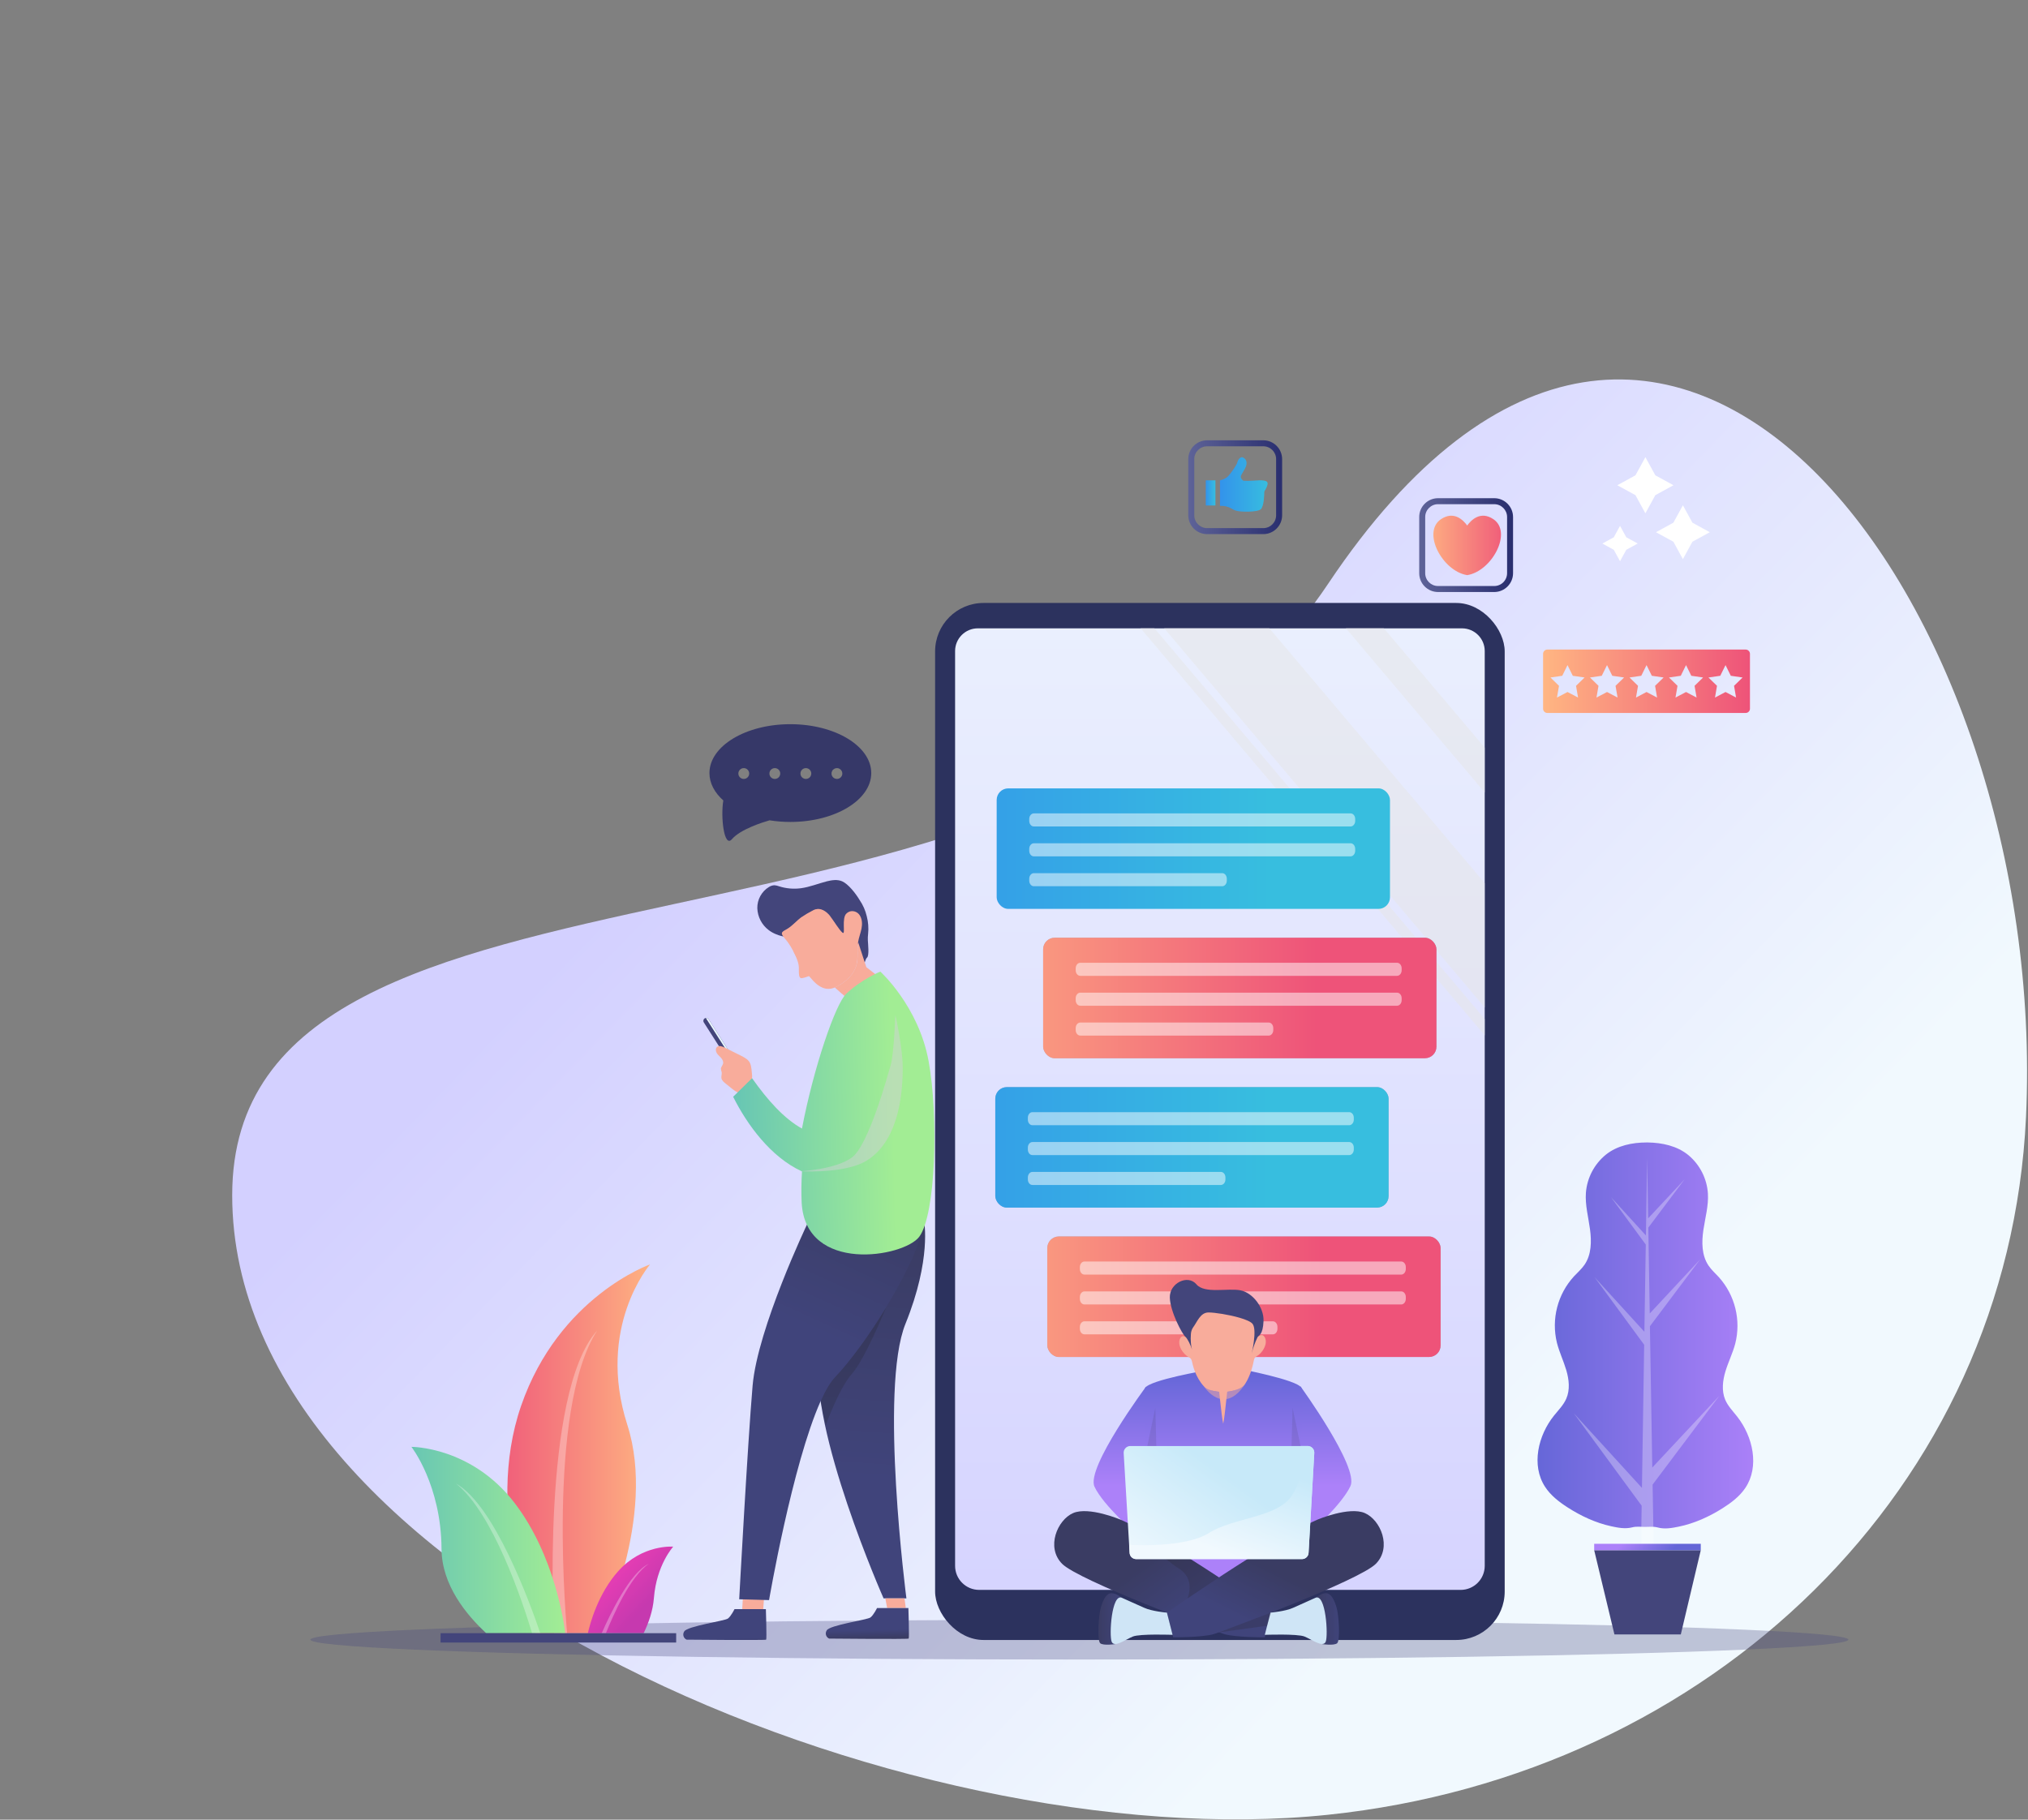 <?xml version="1.0" encoding="UTF-8"?>
<svg width="1648px" height="1479px" viewBox="0 0 1648 1479" version="1.1" xmlns="http://www.w3.org/2000/svg" xmlns:xlink="http://www.w3.org/1999/xlink">
    <rect x="0" y="0" width="1648" height="1479" fill="#808080" stroke="none"/>
    <title>Group 2@2x</title>
    <defs>
        <linearGradient x1="34.349%" y1="31.928%" x2="76.752%" y2="71.739%" id="linearGradient-1">
            <stop stop-color="#D3D0FF" offset="0%"></stop>
            <stop stop-color="#F1F9FE" offset="100%"></stop>
        </linearGradient>
        <linearGradient x1="0.016%" y1="50.01%" x2="100.003%" y2="50.01%" id="linearGradient-2">
            <stop stop-color="#6466D7" offset="0%"></stop>
            <stop stop-color="#AC81F9" offset="100%"></stop>
        </linearGradient>
        <linearGradient x1="76.504%" y1="51.588%" x2="23.508%" y2="48.412%" id="linearGradient-3">
            <stop stop-color="#6466D7" offset="0%"></stop>
            <stop stop-color="#AC81F9" offset="100%"></stop>
        </linearGradient>
        <linearGradient x1="100%" y1="50%" x2="0.002%" y2="50%" id="linearGradient-4">
            <stop stop-color="#FFB682" offset="0%"></stop>
            <stop stop-color="#EE5379" offset="100%"></stop>
        </linearGradient>
        <linearGradient x1="6.287%" y1="7.692%" x2="68.292%" y2="67.806%" id="linearGradient-5">
            <stop stop-color="#FB40B7" offset="0%"></stop>
            <stop stop-color="#C639AF" offset="100%"></stop>
        </linearGradient>
        <linearGradient x1="100.008%" y1="49.997%" x2="0.008%" y2="49.997%" id="linearGradient-6">
            <stop stop-color="#A2ED94" offset="0%"></stop>
            <stop stop-color="#69C7B3" offset="100%"></stop>
        </linearGradient>
        <path d="M0,663.031 C0,976.221 548.16,1202.581 890.61,1166.581 C1202.08,1133.841 1443.61,901.231 1457.69,599.501 C1477.08,184.341 1164.69,-244.069 890.61,166.031 C660.09,510.951 0,349.871 0,663.031 Z" id="path-7"></path>
        <linearGradient x1="-2.98155882e-13%" y1="50%" x2="100%" y2="50%" id="linearGradient-9">
            <stop stop-color="#5E6398" offset="0%"></stop>
            <stop stop-color="#292E6F" offset="100%"></stop>
        </linearGradient>
        <linearGradient x1="0.129%" y1="49.93%" x2="100.141%" y2="49.93%" id="linearGradient-10">
            <stop stop-color="#3393EB" offset="0%"></stop>
            <stop stop-color="#37BEDF" offset="100%"></stop>
        </linearGradient>
        <linearGradient x1="0%" y1="50.024%" x2="100%" y2="50.024%" id="linearGradient-11">
            <stop stop-color="#3393EB" offset="0%"></stop>
            <stop stop-color="#37BEDF" offset="100%"></stop>
        </linearGradient>
        <linearGradient x1="49.998%" y1="114.097%" x2="49.998%" y2="-36.103%" id="linearGradient-12">
            <stop stop-color="#D3D0FF" offset="0%"></stop>
            <stop stop-color="#F1F9FE" offset="100%"></stop>
        </linearGradient>
        <linearGradient x1="-31.41%" y1="50%" x2="69.647%" y2="50%" id="linearGradient-13">
            <stop stop-color="#3393EB" offset="0%"></stop>
            <stop stop-color="#37BEDF" offset="100%"></stop>
        </linearGradient>
        <linearGradient x1="-31.413%" y1="50.01%" x2="69.644%" y2="50.01%" id="linearGradient-14">
            <stop stop-color="#FFB682" offset="0%"></stop>
            <stop stop-color="#EE5379" offset="100%"></stop>
        </linearGradient>
        <linearGradient x1="-31.41%" y1="50%" x2="69.644%" y2="50%" id="linearGradient-15">
            <stop stop-color="#FFB682" offset="0%"></stop>
            <stop stop-color="#EE5379" offset="100%"></stop>
        </linearGradient>
        <linearGradient x1="60.677%" y1="39.442%" x2="46.171%" y2="52.419%" id="linearGradient-16">
            <stop stop-color="#C7E9F9" offset="0%"></stop>
            <stop stop-color="#F1F9FE" offset="100%"></stop>
        </linearGradient>
        <linearGradient x1="50.712%" y1="6.346%" x2="49.297%" y2="69.747%" id="linearGradient-17">
            <stop stop-color="#3A3C63" offset="0%"></stop>
            <stop stop-color="#40447B" offset="100%"></stop>
        </linearGradient>
        <linearGradient x1="834.791%" y1="67.894%" x2="833.015%" y2="41.22%" id="linearGradient-18">
            <stop stop-color="#3A3C63" offset="0%"></stop>
            <stop stop-color="#40447B" offset="100%"></stop>
        </linearGradient>
        <linearGradient x1="491.881%" y1="67.894%" x2="490.12%" y2="41.215%" id="linearGradient-19">
            <stop stop-color="#3A3C63" offset="0%"></stop>
            <stop stop-color="#40447B" offset="100%"></stop>
        </linearGradient>
        <linearGradient x1="114.15%" y1="2.758%" x2="105.105%" y2="45.886%" id="linearGradient-20">
            <stop stop-color="#3A3C63" offset="0%"></stop>
            <stop stop-color="#40447B" offset="100%"></stop>
        </linearGradient>
        <linearGradient x1="78.178%" y1="49.311%" x2="3.302%" y2="52.169%" id="linearGradient-21">
            <stop stop-color="#A2ED94" offset="0%"></stop>
            <stop stop-color="#69C7B3" offset="100%"></stop>
        </linearGradient>
        <linearGradient x1="50.006%" y1="-10.517%" x2="50.006%" y2="67.317%" id="linearGradient-22">
            <stop stop-color="#6466D7" offset="0%"></stop>
            <stop stop-color="#AC81F9" offset="100%"></stop>
        </linearGradient>
        <linearGradient x1="50.036%" y1="-10.327%" x2="50.036%" y2="67.963%" id="linearGradient-23">
            <stop stop-color="#6466D7" offset="0%"></stop>
            <stop stop-color="#AC81F9" offset="100%"></stop>
        </linearGradient>
        <linearGradient x1="50.001%" y1="1.044%" x2="50.001%" y2="54.613%" id="linearGradient-24">
            <stop stop-color="#6466D7" offset="0%"></stop>
            <stop stop-color="#AC81F9" offset="100%"></stop>
        </linearGradient>
        <linearGradient x1="42.278%" y1="46.265%" x2="73.75%" y2="71.248%" id="linearGradient-25">
            <stop stop-color="#3A3C63" offset="0%"></stop>
            <stop stop-color="#40447B" offset="100%"></stop>
        </linearGradient>
        <linearGradient x1="50.4%" y1="51.601%" x2="26.171%" y2="79.914%" id="linearGradient-26">
            <stop stop-color="#3A3C63" offset="0%"></stop>
            <stop stop-color="#40447B" offset="100%"></stop>
        </linearGradient>
        <linearGradient x1="-0.012%" y1="49.992%" x2="100%" y2="49.992%" id="linearGradient-27">
            <stop stop-color="#3A3C63" offset="0%"></stop>
            <stop stop-color="#40447B" offset="100%"></stop>
        </linearGradient>
        <linearGradient x1="0%" y1="49.992%" x2="99.976%" y2="49.992%" id="linearGradient-28">
            <stop stop-color="#3A3C63" offset="0%"></stop>
            <stop stop-color="#40447B" offset="100%"></stop>
        </linearGradient>
        <linearGradient x1="63.581%" y1="37.635%" x2="-7.294%" y2="95.774%" id="linearGradient-29">
            <stop stop-color="#C7E9F9" offset="0%"></stop>
            <stop stop-color="#F1F9FE" offset="100%"></stop>
        </linearGradient>
        <linearGradient x1="77.987%" y1="18.969%" x2="35.683%" y2="85.501%" id="linearGradient-30">
            <stop stop-color="#C7E9F9" offset="0%"></stop>
            <stop stop-color="#F1F9FE" offset="100%"></stop>
        </linearGradient>
        <linearGradient x1="0%" y1="50%" x2="100%" y2="50%" id="linearGradient-31">
            <stop stop-color="#FFB682" offset="0%"></stop>
            <stop stop-color="#EE5379" offset="100%"></stop>
        </linearGradient>
        <linearGradient x1="1.49077941e-13%" y1="50%" x2="100%" y2="50%" id="linearGradient-32">
            <stop stop-color="#5E6398" offset="0%"></stop>
            <stop stop-color="#292E6F" offset="100%"></stop>
        </linearGradient>
        <linearGradient x1="0.002%" y1="50.037%" x2="100.016%" y2="50.037%" id="linearGradient-33">
            <stop stop-color="#FFB682" offset="0%"></stop>
            <stop stop-color="#EE5379" offset="100%"></stop>
        </linearGradient>
    </defs>
    <g id="Page-1" stroke="none" stroke-width="1" fill="none" fill-rule="evenodd">
        <g id="Group-2" transform="translate(0, 0.969)">
            <path d="M188.69,970.461 C188.69,1283.651 736.85,1510.011 1079.3,1474.011 C1390.77,1441.271 1632.3,1208.661 1646.38,906.931 C1665.77,491.771 1353.38,63.361 1079.3,473.461 C848.78,818.381 188.69,657.301 188.69,970.461 Z" id="Path" fill="url(#linearGradient-1)" fill-rule="nonzero"></path>
            <g id="Clipped">
                <g id="Group-3" transform="translate(252.26, 927.591)" fill-rule="nonzero">
                    <ellipse id="Oval" fill="#43457B" opacity="0.3" cx="624.89" cy="404.11" rx="624.89" ry="16.14"></ellipse>
                    <path d="M1159.36,222.73 C1155.87,218.31 1151.82,214.17 1149.64,208.98 C1146.64,201.73 1147.64,193.38 1149.93,185.87 C1152.22,178.36 1155.78,171.23 1157.81,163.63 C1162.683,144.53 1157.727,124.257 1144.59,109.56 C1141.7,106.4 1138.44,103.56 1136.06,99.96 C1130.52,91.68 1130.49,80.96 1131.96,71.07 C1133.43,61.18 1136.22,51.44 1135.63,41.5 C1134.836,29.355 1129.092,18.069 1119.74,10.28 C1110.65,2.8 1098.44,0.17 1086.66,0 L1085.92,0 C1074.13,0 1061.92,2.52 1052.73,9.9 C1043.296,17.572 1037.422,28.777 1036.48,40.9 C1035.77,50.83 1038.48,60.64 1039.81,70.51 C1041.14,80.38 1041.02,91.14 1035.39,99.35 C1032.97,102.89 1029.68,105.72 1026.75,108.86 C1013.449,123.405 1008.263,143.618 1012.92,162.77 C1014.86,170.4 1018.32,177.55 1020.55,185.1 C1022.78,192.65 1023.7,200.99 1020.55,208.21 C1018.31,213.38 1014.22,217.47 1010.68,221.85 C997.57,238.07 991.92,262.39 1003.28,279.85 C1007.81,286.85 1014.56,292.08 1021.56,296.59 C1032.43,303.59 1044.4,309.19 1057.08,311.95 C1062.64,313.16 1068.39,314.26 1073.98,312.85 C1077.7,311.91 1080.54,312.46 1084.49,312.46 C1088.44,312.46 1091.29,311.98 1095,312.97 C1100.57,314.44 1106.33,313.41 1111.9,312.26 C1124.61,309.64 1136.65,304.19 1147.6,297.26 C1154.6,292.83 1161.46,287.66 1166.07,280.73 C1177.65,263.48 1172.28,239.1 1159.36,222.73 Z" id="Path" fill="url(#linearGradient-2)"></path>
                    <path d="M1090.69,278.06 L1144.96,205.87 L1090.43,264.21 L1088.5,149.38 C1096.72,138.45 1129.37,94.98 1129.37,94.98 L1088.37,138.98 L1087.2,69.21 L1116.73,29.91 L1087.07,61.67 L1086.25,12.67 L1085.25,75.58 L1056.88,44.48 C1056.88,44.48 1079.56,75.4 1085.14,82.99 L1084.01,153.87 L1043.43,109.37 L1083.84,164.45 L1082.02,280.76 L1026.6,220.03 C1026.6,220.03 1076.11,287.51 1081.79,295.24 L1081.52,312.41 L1081.62,312.41 L1081.62,331.17 L1091.43,331.17 L1091.43,312.41 L1091.29,312.41 L1090.69,278.06 Z" id="Path" fill="#FFFFFF" opacity="0.3"></path>
                    <polygon id="Path" fill="#43457B" points="1043.21 331.4 1129.82 331.4 1113.6 399.87 1059.67 399.87"></polygon>
                    <rect id="Rectangle" fill="url(#linearGradient-3)" x="1043.21" y="326.2" width="86.61" height="5.19"></rect>
                    <path d="M182.9,398.87 C182.9,398.87 140.48,303.11 171.18,214.13 C201.88,125.15 275.99,99.13 275.99,99.13 C275.99,99.13 231.99,150.07 257.53,229.53 C281.68,304.69 235.63,398.87 235.63,398.87 L182.9,398.87 Z" id="Path" fill="url(#linearGradient-4)"></path>
                    <path d="M197.91,398.87 C197.91,398.87 187.04,204.06 233.01,152.87 C191.2,217.46 208.61,398.87 208.61,398.87 L197.91,398.87 Z" id="Path" fill="#FFFFFF" opacity="0.3"></path>
                    <path d="M270.77,398.87 L225.43,398.87 C227.24,390.87 233.77,366.72 250.05,348.51 C269.84,326.37 294.8,328.51 294.8,328.51 C294.8,328.51 281.22,343.4 279.14,370.17 C278.28,380.87 274.67,390.87 270.77,398.87 Z" id="Path" fill="url(#linearGradient-5)"></path>
                    <path d="M240.11,398.87 L236.71,398.87 C243.17,384.08 259.65,349.41 275.08,342.37 C259.99,352.48 246.11,383.87 240.11,398.87 Z" id="Path" fill="#FFFFFF" opacity="0.3"></path>
                    <path d="M165.86,292.94 C198.86,336 206.3,392.16 207.08,398.86 L142.87,398.86 C126.62,383.86 106.7,359.6 106.54,330.41 C106.26,278.3 82.08,247.41 82.08,247.41 C82.08,247.41 130.68,247.08 165.86,292.94 Z" id="Path" fill="url(#linearGradient-6)"></path>
                    <path d="M186.79,398.87 L180.12,398.87 C172.3,373.01 148.4,301 118.24,277.23 C149.43,294.49 178.49,374.41 186.79,398.87 Z" id="Path" fill="#FFFFFF" opacity="0.3"></path>
                    <rect id="Rectangle" fill="#43457B" transform="translate(201.485, 402.65) rotate(180) translate(-201.485, -402.65) " x="105.76" y="398.85" width="191.45" height="7.6"></rect>
                </g>
                <mask id="mask-8" fill="white">
                    <use xlink:href="#path-7"></use>
                </mask>
                <g id="Path"></g>
            </g>
            <path d="M1026.58,433.151 L980.92,433.151 C972.475,433.14 965.631,426.297 965.62,417.851 L965.62,372.191 C965.626,363.744 972.472,356.897 980.92,356.891 L1026.58,356.891 C1035.025,356.902 1041.869,363.746 1041.88,372.191 L1041.88,417.851 C1041.863,426.294 1035.023,433.135 1026.58,433.151 Z M980.92,361.761 C975.162,361.767 970.496,366.433 970.49,372.191 L970.49,417.851 C970.496,423.608 975.164,428.271 980.92,428.271 L1026.58,428.271 C1032.333,428.266 1036.994,423.604 1037,417.851 L1037,372.191 C1037,366.435 1032.336,361.767 1026.58,361.761 L980.92,361.761 Z" id="Shape" fill="url(#linearGradient-9)" fill-rule="nonzero"></path>
            <path d="M1018.27,389.691 C1015.631,389.884 1012.982,389.904 1010.34,389.751 C1010.34,389.751 1007.74,387.951 1008.44,385.751 C1008.86,384.421 1011.54,380.651 1012.44,378.231 C1013.34,375.811 1013.37,372.721 1010.55,371.071 C1007.73,369.421 1005.81,373.211 1005.43,374.991 C1005.02,376.991 1000.1,383.801 998.18,385.901 C995.73,388.591 991.39,389.441 991.39,389.441 L991.39,410.171 L991.71,410.171 C995.029,410.037 998.314,410.879 1001.16,412.591 C1001.958,413.071 1002.791,413.492 1003.65,413.851 C1007.27,415.381 1022.12,415.451 1024.65,412.851 C1027.18,410.251 1027.38,401.001 1027.38,399.271 C1027.38,397.541 1028.82,397.191 1029.98,393.031 C1031.14,388.871 1025.18,389.201 1018.27,389.691 Z" id="Path" fill="url(#linearGradient-10)" fill-rule="nonzero"></path>
            <rect id="Rectangle" fill="url(#linearGradient-11)" fill-rule="nonzero" x="979.85" y="389.441" width="7.84" height="20.43"></rect>
            <rect id="Rectangle" fill="#2C325E" fill-rule="nonzero" x="759.89" y="489.101" width="462.86" height="842.86" rx="39.38"></rect>
            <path d="M1206.53,528.201 L1206.53,1271.691 C1206.53,1282.494 1197.773,1291.251 1186.97,1291.251 L795.69,1291.251 C784.887,1291.251 776.13,1282.494 776.13,1271.691 L776.13,528.201 C776.13,518.001 784.399,509.731 794.6,509.731 L1188.1,509.731 C1198.285,509.753 1206.53,518.016 1206.53,528.201 L1206.53,528.201 Z" id="Path" fill="url(#linearGradient-12)" fill-rule="nonzero"></path>
            <g id="Group" opacity="0.5" style="mix-blend-mode: multiply;" transform="translate(926.82, 509.591)" fill="#E6E6E6" fill-rule="nonzero">
                <polygon id="Path" points="104.59 5.68434189e-14 279.72 207.23 279.72 308.29 19.18 5.68434189e-14"></polygon>
                <polygon id="Path" points="197.63 5.68434189e-14 279.72 97.14 279.72 133.58 166.83 5.68434189e-14"></polygon>
                <polygon id="Path" points="11.23 5.68434189e-14 279.72 317.69 279.72 330.98 -1.13686838e-13 5.68434189e-14"></polygon>
            </g>
            <rect id="Rectangle" fill="url(#linearGradient-13)" fill-rule="nonzero" x="809.92" y="639.801" width="319.61" height="97.94" rx="9.39"></rect>
            <g id="Group" opacity="0.5" transform="translate(836.38, 660.141)" fill="#FFFFFF" fill-rule="nonzero">
                <path d="M2.27373675e-13,4.51 L2.27373675e-13,6.1 C2.27373675e-13,8.6 1.66,10.62 3.7,10.62 L261.18,10.62 C263.18,10.62 264.88,8.62 264.88,6.1 L264.88,4.51 C264.88,2.02 263.22,-1.13686838e-13 261.18,-1.13686838e-13 L3.7,-1.13686838e-13 C1.66,-1.13686838e-13 2.27373675e-13,2.02 2.27373675e-13,4.51 Z" id="Path"></path>
                <path d="M3.7,34.91 L261.18,34.91 C263.18,34.91 264.88,32.91 264.88,30.39 L264.88,28.8 C264.88,26.31 263.22,24.28 261.18,24.28 L3.7,24.28 C1.7,24.28 0,26.28 0,28.8 L0,30.39 C0,32.89 1.66,34.91 3.7,34.91 Z" id="Path"></path>
                <path d="M3.7,59.19 L156.86,59.19 C158.86,59.19 160.56,57.19 160.56,54.68 L160.56,53.09 C160.56,50.59 158.9,48.57 156.86,48.57 L3.7,48.57 C1.7,48.57 0,50.57 0,53.09 L0,54.68 C0,57.17 1.66,59.19 3.7,59.19 Z" id="Path"></path>
            </g>
            <g id="Group" opacity="0.3" style="mix-blend-mode: multiply;" transform="translate(847.69, 761.171)" fill="#2C325E" fill-rule="nonzero">
                <rect id="Rectangle" x="0" y="1.13686838e-13" width="319.61" height="97.94" rx="9.39"></rect>
            </g>
            <rect id="Rectangle" fill="url(#linearGradient-14)" fill-rule="nonzero" x="847.68" y="761.201" width="319.61" height="97.94" rx="9.39"></rect>
            <g id="Group" opacity="0.5" transform="translate(874.13, 781.541)" fill="#FFFFFF" fill-rule="nonzero">
                <path d="M2.27373675e-13,4.52 L2.27373675e-13,6.11 C2.27373675e-13,8.6 1.66,10.62 3.71,10.62 L261.18,10.62 C263.18,10.62 264.89,8.62 264.89,6.11 L264.89,4.52 C264.89,2.02 263.23,0 261.18,0 L3.71,0 C1.66,0 2.27373675e-13,2.02 2.27373675e-13,4.52 Z" id="Path"></path>
                <path d="M3.71,34.92 L261.18,34.92 C263.18,34.92 264.89,32.92 264.89,30.41 L264.89,28.81 C264.89,26.32 263.23,24.3 261.18,24.3 L3.71,24.3 C1.71,24.3 0,26.3 0,28.81 L0,30.41 C0,32.92 1.66,34.92 3.71,34.92 Z" id="Path"></path>
                <path d="M3.71,59.2 L156.86,59.2 C158.91,59.2 160.57,57.2 160.57,54.68 L160.57,53.09 C160.57,50.6 158.91,48.58 156.86,48.58 L3.71,48.58 C1.71,48.58 0,50.58 0,53.09 L0,54.68 C0,57.18 1.66,59.2 3.71,59.2 Z" id="Path"></path>
            </g>
            <g id="Group" opacity="0.3" style="mix-blend-mode: multiply;" transform="translate(808.81, 882.581)" fill="#2C325E" fill-rule="nonzero">
                <rect id="Rectangle" x="0" y="0" width="319.61" height="97.94" rx="9.39"></rect>
            </g>
            <rect id="Rectangle" fill="url(#linearGradient-13)" fill-rule="nonzero" x="808.79" y="882.611" width="319.61" height="97.94" rx="9.39"></rect>
            <g id="Group" opacity="0.5" transform="translate(835.25, 902.951)" fill="#FFFFFF" fill-rule="nonzero">
                <path d="M0,4.51 L0,6.11 C0,8.6 1.66,10.62 3.7,10.62 L261.18,10.62 C263.18,10.62 264.88,8.62 264.88,6.11 L264.88,4.51 C264.88,2.02 263.22,0 261.18,0 L3.7,0 C1.66,0 0,2.02 0,4.51 Z" id="Path"></path>
                <path d="M3.7,34.91 L261.18,34.91 C263.18,34.91 264.88,32.91 264.88,30.39 L264.88,28.8 C264.88,26.31 263.22,24.29 261.18,24.29 L3.7,24.29 C1.7,24.29 0,26.29 0,28.8 L0,30.39 C0,32.89 1.66,34.91 3.7,34.91 Z" id="Path"></path>
                <path d="M3.7,59.2 L156.86,59.2 C158.86,59.2 160.56,57.2 160.56,54.68 L160.56,53.09 C160.56,50.59 158.9,48.57 156.86,48.57 L3.7,48.57 C1.7,48.57 0,50.57 0,53.09 L0,54.68 C0,57.17 1.66,59.2 3.7,59.2 Z" id="Path"></path>
            </g>
            <g id="Group" opacity="0.3" style="mix-blend-mode: multiply;" transform="translate(851.08, 1003.981)" fill="#2C325E" fill-rule="nonzero">
                <rect id="Rectangle" x="1.13686838e-13" y="0" width="319.61" height="97.94" rx="9.39"></rect>
            </g>
            <rect id="Rectangle" fill="url(#linearGradient-15)" fill-rule="nonzero" x="851.06" y="1004.021" width="319.61" height="97.94" rx="9.39"></rect>
            <g id="Group" opacity="0.5" transform="translate(877.52, 1024.351)" fill="#FFFFFF" fill-rule="nonzero">
                <path d="M0,4.52 L0,6.11 C0,8.6 1.66,10.63 3.7,10.63 L261.17,10.63 C263.17,10.63 264.87,8.63 264.87,6.11 L264.87,4.52 C264.87,2.02 263.21,-2.27373675e-13 261.17,-2.27373675e-13 L3.7,-2.27373675e-13 C1.66,-2.27373675e-13 0,2.02 0,4.52 Z" id="Path"></path>
                <path d="M3.7,34.91 L261.17,34.91 C263.17,34.91 264.87,32.91 264.87,30.4 L264.87,28.81 C264.87,26.31 263.21,24.29 261.17,24.29 L3.7,24.29 C1.7,24.29 0,26.29 0,28.81 L0,30.4 C0,32.89 1.66,34.91 3.7,34.91 Z" id="Path"></path>
                <path d="M3.7,59.2 L156.85,59.2 C158.9,59.2 160.56,57.2 160.56,54.69 L160.56,53.11 C160.56,50.62 158.9,48.6 156.85,48.6 L3.7,48.6 C1.7,48.6 0,50.6 0,53.11 L0,54.71 C0,57.18 1.66,59.2 3.7,59.2 Z" id="Path"></path>
            </g>
            <path d="M597.31,861.001 L575.91,827.461 C575.432,826.725 574.584,826.316 573.71,826.401 C573.33,826.421 572.961,826.538 572.64,826.741 C572.112,827.078 571.74,827.611 571.605,828.222 C571.47,828.834 571.583,829.474 571.92,830.001 L594.1,864.791 L598.1,862.251 L597.31,861.001 Z" id="Path" fill="#43457B" fill-rule="nonzero"></path>
            <path d="M596.12,861.761 L597.31,861.001 L575.91,827.461 C575.432,826.725 574.584,826.316 573.71,826.401 C573.759,826.608 573.836,826.806 573.94,826.991 L596.12,861.761 Z" id="Path" fill="url(#linearGradient-16)" fill-rule="nonzero"></path>
            <path d="M609.55,863.221 C608.31,860.311 605.27,858.681 602.44,857.221 L588.69,850.391 C586.79,849.441 584.32,848.551 582.69,849.971 C581.38,851.141 581.52,853.321 582.4,854.841 C583.28,856.361 584.72,857.451 585.88,858.751 C587.04,860.051 588.01,861.811 587.59,863.521 C587.23,865.021 585.86,866.231 585.83,867.771 C585.961,868.712 586.175,869.639 586.47,870.541 C586.73,872.171 585.95,873.841 586.26,875.451 C586.57,877.061 588,878.361 589.34,879.451 L594.95,883.981 C597.76,886.261 601.5,888.651 604.73,886.981 C606.193,886.058 607.346,884.717 608.04,883.131 C609.67,880.051 611.57,876.281 611.16,872.851 C610.86,870.021 610.69,865.861 609.55,863.221 Z" id="Path" fill="#F8AC9B" fill-rule="nonzero"></path>
            <path d="M750.91,991.401 C750.91,991.401 757.21,1022.131 735.8,1074.981 C714.39,1127.831 736.57,1298.141 736.57,1298.141 L718.02,1298.141 C718.02,1298.141 656.96,1160.091 665.69,1099.861 C674.42,1039.631 732.45,976.601 750.91,991.401 Z" id="Path" fill="url(#linearGradient-17)" fill-rule="nonzero"></path>
            <polygon id="Path" fill="#F8AC9B" fill-rule="nonzero" points="620.22 1306.871 620.78 1299.011 603.6 1299.011 603.15 1306.871"></polygon>
            <path d="M596.88,1306.871 C596.88,1306.871 594.14,1312.561 591.53,1314.531 C588.92,1316.501 558.4,1320.701 556.01,1325.031 C555.267,1326.144 555.054,1327.529 555.428,1328.813 C555.803,1330.098 556.726,1331.151 557.95,1331.691 C558.29,1331.691 622.03,1332.311 622.6,1331.691 C623.17,1331.071 622.37,1306.871 622.37,1306.871 L596.88,1306.871 Z" id="Path" fill="url(#linearGradient-18)" fill-rule="nonzero"></path>
            <polygon id="Path" fill="#F8AC9B" fill-rule="nonzero" points="736.06 1306.001 735.02 1298.141 719.44 1298.141 720.91 1306.001"></polygon>
            <path d="M712.69,1306.001 C712.69,1306.001 709.95,1311.681 707.34,1313.661 C704.73,1315.641 674.21,1319.831 671.82,1324.151 C671.077,1325.266 670.864,1326.652 671.238,1327.938 C671.612,1329.224 672.535,1330.279 673.76,1330.821 C674.1,1330.821 737.84,1331.441 738.41,1330.821 C738.98,1330.201 738.18,1306.001 738.18,1306.001 L712.69,1306.001 Z" id="Path" fill="url(#linearGradient-19)" fill-rule="nonzero"></path>
            <path d="M720.17,1061.461 L720.17,1061.461 C720.17,1061.461 703.08,1103.461 692.34,1115.591 C681.6,1127.721 671.1,1157.251 671.1,1157.251 C671.1,1157.251 669.01,1148.571 666.82,1137.931 C670.69,1129.201 674.69,1122.331 678.69,1118.171 C691.17,1105.061 706.69,1083.621 720.17,1061.461 Z" id="Path" fill="#221F1F" fill-rule="nonzero" opacity="0.2" style="mix-blend-mode: multiply;"></path>
            <path d="M611.58,1125.301 C615.58,1078.671 655.92,994.001 655.92,994.001 C655.92,994.001 705.8,975.511 750.92,991.401 C749.43,1007.251 736.28,1034.881 720.18,1061.401 C706.71,1083.611 691.18,1105.051 678.68,1118.161 C674.68,1122.321 670.68,1129.161 666.84,1137.881 C643.84,1189.271 624.96,1299.531 624.96,1299.531 L600.69,1298.871 C600.69,1298.871 607.57,1171.931 611.58,1125.301 Z" id="Path" fill="url(#linearGradient-20)" fill-rule="nonzero"></path>
            <path d="M704.38,743.851 C705.581,748.486 705.94,753.299 705.44,758.061 C705.24,759.777 705.17,761.505 705.23,763.231 C705.32,765.771 706.57,775.941 704.49,777.411 C703.09,778.411 702.12,785.171 700.49,784.491 C698.86,783.811 698.16,767.211 696.97,765.981 C691.05,759.831 688.21,769.521 678.04,749.191 C675.93,744.961 668.55,747.981 664.27,749.931 C659.64,752.041 657.39,757.261 652.9,759.151 C644.35,762.751 631.76,760.481 624.61,754.951 C619.035,750.715 615.658,744.199 615.41,737.201 C615.292,730.16 618.91,723.582 624.92,719.911 C626.26,719.055 627.81,718.581 629.4,718.541 C630.677,718.654 631.933,718.943 633.13,719.401 C638.796,721.212 644.792,721.751 650.69,720.981 C657.96,720.041 664.81,717.161 671.91,715.341 C676.01,714.341 680.48,713.641 684.35,715.341 C689.25,717.481 695.22,724.961 698.54,730.541 C701.308,734.57 703.289,739.086 704.38,743.851 L704.38,743.851 Z" id="Path" fill="#43457B" fill-rule="nonzero"></path>
            <path d="M678.46,801.621 C680.727,800.66 682.875,799.438 684.86,797.981 C686.915,796.511 688.833,794.858 690.59,793.041 C692.749,790.614 694.443,787.811 695.59,784.771 C695.915,783.732 696.172,782.674 696.36,781.601 C696.612,780.167 696.769,778.717 696.83,777.261 C696.99,773.261 696.6,769.341 697.34,764.721 L704,785.111 L720.13,797.711 L695.46,816.711 L689.21,811.161 L678.48,801.631 L678.46,801.621 Z" id="Path" fill="#F8AC9B" fill-rule="nonzero"></path>
            <path d="M644.69,772.201 C644.69,772.201 649.08,780.071 649.16,785.201 C649.24,790.331 648.78,794.521 651.84,794.041 C654.9,793.561 662.3,790.551 662.3,790.551 L655.25,774.191 L644.69,772.201 Z" id="Path" fill="#F8AC9B" fill-rule="nonzero"></path>
            <path d="M678.46,801.621 C680.727,800.66 682.875,799.438 684.86,797.981 C686.915,796.511 688.833,794.858 690.59,793.041 C692.749,790.614 694.443,787.811 695.59,784.771 C695.915,783.732 696.172,782.674 696.36,781.601 L696.36,781.601 C696.36,781.601 697.51,784.831 692.56,796.461 C691.29,799.461 684.62,806.201 684.19,806.731 L678.46,801.641 L678.46,801.621 Z" id="Path" fill="#F8AC9B" fill-rule="nonzero" opacity="0.5" style="mix-blend-mode: multiply;"></path>
            <path d="M637.87,761.961 C632.92,756.471 636.22,756.211 640.19,753.751 C643.88,751.471 647.98,746.881 650.97,744.751 C654.126,742.586 657.423,740.635 660.84,738.911 C666.7,735.801 671.84,740.221 674.5,743.531 C674.55,743.581 674.59,743.641 674.64,743.701 C677.17,746.901 682.03,755.021 684.71,757.151 C687.39,759.281 683.55,744.861 688.05,741.321 C689.006,740.469 690.173,739.889 691.43,739.641 C694.238,739.241 697.026,740.495 698.59,742.861 C700.73,746.071 700.8,750.201 700.07,753.861 C699.34,757.521 697.91,761.011 697.32,764.711 L697.32,764.711 C696.58,769.331 696.97,773.241 696.81,777.251 C696.749,778.707 696.592,780.157 696.34,781.591 C696.152,782.664 695.895,783.722 695.57,784.761 C694.423,787.801 692.729,790.604 690.57,793.031 C688.813,794.848 686.895,796.501 684.84,797.971 C682.855,799.428 680.707,800.65 678.44,801.611 C675.241,803.085 671.568,803.136 668.33,801.751 C662.94,799.591 659.1,794.241 654.77,789.141 C647.69,780.831 645.14,770.021 637.87,761.961 Z" id="Path" fill="#F8AC9B" fill-rule="nonzero"></path>
            <path d="M656.54,747.031 C648.23,750.251 635.12,757.481 640.84,753.331 C644.53,751.041 647.98,746.881 650.97,744.751 C654.126,742.586 657.423,740.635 660.84,738.911 C666.7,735.801 671.84,740.221 674.5,743.531 C674.55,743.581 674.59,743.641 674.64,743.701 C670.83,741.961 664.69,743.881 656.54,747.031 Z" id="Path" fill="#F8AC9B" fill-rule="nonzero" opacity="0.5" style="mix-blend-mode: multiply;"></path>
            <path d="M754.61,861.461 C746.44,816.771 715.35,788.711 715.35,788.711 C715.35,788.711 700.11,794.971 687.7,806.711 C678.88,815.041 661.22,866.491 651.7,916.301 C637.33,908.301 623.98,893.541 611.15,875.361 L595.77,890.461 C606.96,912.771 626.05,939.361 651.72,951.151 C651.174,959.634 651.084,968.139 651.45,976.631 C654.72,1034.401 734.45,1020.921 746.98,1004.261 C760.53,986.301 762.79,906.181 754.61,861.461 Z" id="Path" fill="url(#linearGradient-21)" fill-rule="nonzero"></path>
            <path d="M650.2,950.961 C650.2,950.961 678.2,949.781 692.1,939.961 C706,930.141 721.9,871.071 723.78,864.751 C726.44,855.821 727.59,823.871 727.59,823.871 C727.59,823.871 733.68,850.961 733.59,867.471 C733.26,927.841 707.35,941.851 697.89,945.471 C678.69,952.841 650.2,950.961 650.2,950.961 Z" id="Path" fill="#D1D3D4" fill-rule="nonzero" opacity="0.5" style="mix-blend-mode: multiply;"></path>
            <rect id="Rectangle" fill="#F8AC9B" fill-rule="nonzero" x="987.64" y="1119.881" width="14.41" height="38.84"></rect>
            <path d="M931.29,1126.061 C931.29,1126.061 882.29,1192.061 889.41,1207.371 C896.53,1222.681 923.6,1246.061 923.6,1246.061 L943.89,1239.301 C943.89,1239.301 925.56,1212.381 927.03,1206.841 C928.5,1201.301 946.43,1170.251 946.43,1170.251 L931.29,1126.061 Z" id="Path" fill="url(#linearGradient-22)" fill-rule="nonzero"></path>
            <path d="M1056.76,1125.761 C1056.76,1125.761 1104.52,1191.591 1097.42,1206.841 C1090.32,1222.091 1064.42,1245.061 1064.42,1245.061 L1044.14,1238.331 C1044.14,1238.331 1060.27,1208.331 1061.23,1205.501 C1063.11,1200.011 1041.6,1169.691 1041.6,1169.691 L1056.76,1125.761 Z" id="Path" fill="url(#linearGradient-23)" fill-rule="nonzero"></path>
            <path d="M1057.52,1126.941 C1053.92,1120.411 1007.24,1111.621 1007.24,1111.621 C1007.24,1111.621 999.55,1119.731 998.66,1119.731 C998.02,1119.731 995.45,1150.731 994.01,1156.151 C992.55,1150.751 989.94,1119.751 989.31,1119.751 C988.41,1119.751 980.62,1112.751 980.62,1112.751 C980.62,1112.751 934.05,1120.651 930.48,1127.191 C926.91,1133.731 935.86,1270.471 940.95,1273.191 C946.04,1275.911 968.75,1280.991 975.95,1284.441 C981.95,1287.331 991.41,1285.381 994.37,1284.661 C997.37,1285.371 1003.65,1282.921 1009.64,1280.021 C1016.8,1276.541 1042.09,1271.421 1047.16,1268.721 C1052.23,1266.021 1061.12,1133.461 1057.52,1126.941 Z" id="Path" fill="url(#linearGradient-24)" fill-rule="nonzero"></path>
            <path d="M910.45,1234.101 C910.45,1234.101 884.87,1223.291 872.08,1228.801 C859.29,1234.311 849.81,1256.591 863.08,1270.041 C876.35,1283.491 985.24,1324.281 994.72,1327.141 C1004.2,1330.001 1027.79,1329.791 1027.79,1329.791 L1032.86,1309.731 C1032.86,1309.731 950.14,1251.521 910.45,1234.101 Z" id="Path" fill="url(#linearGradient-25)" fill-rule="nonzero"></path>
            <path d="M1070.69,1234.101 C1070.69,1234.101 1096.27,1223.291 1109.06,1228.801 C1121.85,1234.311 1131.33,1256.591 1118.06,1270.041 C1104.79,1283.491 995.9,1324.281 986.42,1327.141 C976.94,1330.001 953.35,1329.791 953.35,1329.791 L948.28,1309.731 C948.28,1309.731 1031,1251.521 1070.69,1234.101 Z" id="Path" fill="url(#linearGradient-26)" fill-rule="nonzero"></path>
            <path d="M911.81,1297.721 C911.81,1297.721 907.17,1293.941 903.22,1293.941 C899.27,1293.941 896.69,1298.581 894.63,1305.281 C892.57,1311.981 891.53,1332.591 894.11,1334.651 C896.69,1336.711 906.11,1335.341 906.11,1335.341 L911.81,1297.721 Z" id="Path" fill="url(#linearGradient-27)" fill-rule="nonzero"></path>
            <path d="M952.87,1327.781 C952.87,1327.781 926.41,1326.781 920.57,1329.161 C914.73,1331.541 905.57,1338.431 903.39,1333.451 C901.21,1328.471 903.25,1293.661 911.81,1297.721 C916.46,1299.921 923.49,1302.871 929.81,1305.791 C936.13,1308.711 948.28,1309.731 948.28,1309.731 L952.87,1327.781 Z" id="Path" fill="#CFE5F6" fill-rule="nonzero"></path>
            <path d="M1068.87,1297.721 C1068.87,1297.721 1073.5,1293.941 1077.46,1293.941 C1081.42,1293.941 1083.98,1298.581 1086.05,1305.281 C1088.12,1311.981 1089.14,1332.591 1086.56,1334.651 C1083.98,1336.711 1074.56,1335.341 1074.56,1335.341 L1068.87,1297.721 Z" id="Path" fill="url(#linearGradient-28)" fill-rule="nonzero"></path>
            <path d="M1027.81,1327.781 C1027.81,1327.781 1054.26,1326.781 1060.1,1329.161 C1065.94,1331.541 1075.1,1338.431 1077.28,1333.451 C1079.46,1328.471 1077.42,1293.661 1068.87,1297.721 C1064.21,1299.921 1057.18,1302.871 1050.87,1305.791 C1044.56,1308.711 1032.4,1309.731 1032.4,1309.731 L1027.81,1327.781 Z" id="Path" fill="#CFE5F6" fill-rule="nonzero"></path>
            <path d="M972.18,1269.201 L990.57,1281.101 L965,1298.211 C965,1298.211 971.81,1282.531 958.15,1273.991 C944.49,1265.451 920.39,1241.741 920.39,1241.741 L967.39,1266.201 L972.18,1269.201 Z" id="Path" fill="#231F20" fill-rule="nonzero" opacity="0.2" style="mix-blend-mode: multiply;"></path>
            <path d="M999.03,1129.971 C997.32,1130.271 995.87,1130.471 994.52,1130.631 L994.24,1130.631 L993.95,1130.631 C992.6,1130.511 991.14,1130.351 989.43,1130.111 C985.516,1129.645 981.769,1128.253 978.5,1126.051 L978.5,1126.051 C978.5,1126.051 994.35,1150.631 1011.89,1123.811 L1011.89,1123.811 C1009.01,1126.651 1004.95,1128.961 999.03,1129.971 Z" id="Path" fill="#F8AC9B" fill-rule="nonzero" opacity="0.5" style="mix-blend-mode: multiply;"></path>
            <path d="M1027.39,1085.331 C1024.77,1081.691 1020.52,1088.101 1020.64,1083.501 C1020.76,1078.901 1020.42,1072.111 1020.42,1072.111 C1017.33,1061.441 1002.93,1059.591 993.16,1059.611 L992.59,1059.611 C982.82,1059.881 968.5,1062.161 965.82,1072.921 C965.82,1072.921 965.73,1079.721 966.04,1084.311 C966.35,1088.901 961.84,1082.621 959.36,1086.311 C956.88,1090.001 959.03,1094.911 961.2,1097.781 C965.2,1103.131 967.64,1101.361 968.57,1105.391 C969.28,1108.481 971.23,1118.171 978.5,1126.021 C980.75,1128.441 984.77,1129.421 989.43,1130.081 C991.14,1130.321 992.6,1130.481 993.95,1130.601 L994.24,1130.601 L994.52,1130.601 C995.87,1130.441 997.32,1130.241 999.03,1129.941 C1004.95,1128.941 1009.7,1127.121 1011.85,1123.791 C1016.49,1116.641 1018.39,1107.491 1018.93,1104.641 C1019.7,1100.581 1022.16,1102.291 1026,1096.811 C1028.05,1093.911 1030.01,1088.961 1027.39,1085.331 Z" id="Path" fill="#F8AC9B" fill-rule="nonzero"></path>
            <path d="M969.36,1078.201 C968.348,1079.825 967.786,1081.689 967.73,1083.601 C968.91,1086.111 975.26,1075.601 981.45,1071.151 C987.64,1066.701 1006.93,1070.021 1007.45,1070.101 C998.7,1067.541 987.13,1065.761 982.14,1065.771 C975.32,1065.791 972.95,1073.371 969.36,1078.201 Z" id="Path" fill="#F8AC9B" fill-rule="nonzero" opacity="0.5" style="mix-blend-mode: multiply;"></path>
            <path d="M1008,1047.761 C997.89,1045.761 978.85,1050.761 972.26,1042.911 C965.18,1034.521 950.21,1042.051 950.63,1053.721 C951.05,1065.391 960.69,1083.281 963.22,1085.461 C965.13,1087.131 967.48,1092.231 968.65,1095.851 C967.77,1093.141 967.36,1087.851 967.73,1083.591 C967.786,1081.679 968.348,1079.815 969.36,1078.191 C972.95,1073.361 975.36,1065.781 982.1,1065.761 C987.1,1065.761 998.66,1067.531 1007.41,1070.091 C1012.41,1071.541 1016.41,1073.241 1017.85,1075.011 C1021.74,1079.891 1017.16,1099.121 1017.16,1099.121 C1018.238,1094.583 1019.81,1090.176 1021.85,1085.981 C1022.66,1084.261 1026.32,1084.371 1026.77,1072.701 C1027.19,1061.751 1018.11,1049.751 1008,1047.761 Z" id="Path" fill="#43457B" fill-rule="nonzero"></path>
            <polygon id="Path" fill="#231F20" fill-rule="nonzero" opacity="0.1" style="mix-blend-mode: multiply;" points="1050.38 1143.331 1049.19 1187.201 1059.54 1187.201"></polygon>
            <polygon id="Path" fill="#231F20" fill-rule="nonzero" opacity="0.1" style="mix-blend-mode: multiply;" points="938.83 1143.331 940.01 1187.201 929.66 1187.201"></polygon>
            <polygon id="Path" fill="#231F20" fill-rule="nonzero" opacity="0.2" style="mix-blend-mode: multiply;" points="990.57 1325.751 1032.83 1309.721 1029.67 1320.391"></polygon>
            <path d="M1062.89,1174.321 L918.25,1174.321 C916.762,1174.401 915.372,1175.088 914.405,1176.223 C913.439,1177.358 912.981,1178.839 913.14,1180.321 L917.57,1254.701 L917.94,1260.951 C917.985,1263.78 920.224,1266.085 923.05,1266.211 L1058.28,1266.211 C1061.112,1266.079 1063.351,1263.766 1063.39,1260.931 L1068,1180.301 C1068.156,1178.822 1067.697,1177.344 1066.73,1176.213 C1065.764,1175.082 1064.375,1174.398 1062.89,1174.321 L1062.89,1174.321 Z" id="Path" fill="url(#linearGradient-29)" fill-rule="nonzero"></path>
            <path d="M923.05,1266.201 L1058.28,1266.201 C1061.112,1266.069 1063.351,1263.756 1063.39,1260.921 L1068,1180.291 C1068.162,1178.809 1067.705,1177.325 1066.738,1176.19 C1065.771,1175.055 1064.379,1174.368 1062.89,1174.291 L1057.13,1174.291 C1057.13,1174.291 1061.61,1198.291 1049.19,1215.471 C1036.77,1232.651 1002.26,1232.471 982.36,1245.031 C962.46,1257.591 917.57,1254.661 917.57,1254.661 L917.57,1254.661 L917.94,1260.911 C917.969,1263.752 920.212,1266.074 923.05,1266.201 Z" id="Path" fill="url(#linearGradient-30)" fill-rule="nonzero"></path>
            <path d="M642.25,587.631 C605.94,587.631 576.51,605.421 576.51,627.361 C576.51,635.611 580.67,643.271 587.79,649.621 C585.5,662.921 588.37,688.571 594.79,681.081 C601.71,673.011 619.79,667.361 625.37,665.761 C630.953,666.649 636.597,667.094 642.25,667.091 C678.56,667.091 708,649.301 708,627.361 C708,605.421 678.56,587.631 642.25,587.631 Z M604.41,632.131 C601.98,632.131 600.01,630.161 600.01,627.731 C600.01,625.301 601.98,623.331 604.41,623.331 C606.84,623.331 608.81,625.301 608.81,627.731 C608.81,628.898 608.346,630.017 607.521,630.843 C606.696,631.668 605.577,632.131 604.41,632.131 L604.41,632.131 Z M629.64,632.131 C627.21,632.131 625.24,630.161 625.24,627.731 C625.24,625.301 627.21,623.331 629.64,623.331 C632.07,623.331 634.04,625.301 634.04,627.731 C634.04,630.142 632.101,632.104 629.69,632.131 L629.64,632.131 Z M654.87,632.131 C652.44,632.131 650.47,630.161 650.47,627.731 C650.47,625.301 652.44,623.331 654.87,623.331 C657.3,623.331 659.27,625.301 659.27,627.731 C659.27,628.898 658.806,630.017 657.981,630.843 C657.156,631.668 656.037,632.131 654.87,632.131 L654.87,632.131 Z M680.1,632.131 C678.32,632.131 676.716,631.059 676.035,629.415 C675.354,627.771 675.73,625.878 676.989,624.62 C678.247,623.362 680.14,622.985 681.784,623.666 C683.428,624.347 684.5,625.952 684.5,627.731 C684.5,630.161 682.53,632.131 680.1,632.131 L680.1,632.131 Z" id="Shape" fill="#363868" fill-rule="nonzero"></path>
            <path d="M1418.58,526.981 L1257.42,526.981 C1255.498,526.981 1253.94,528.539 1253.94,530.461 L1253.94,575.021 C1253.94,576.943 1255.498,578.501 1257.42,578.501 L1418.58,578.501 C1420.502,578.501 1422.06,576.943 1422.06,575.021 L1422.06,530.461 C1422.06,528.539 1420.502,526.981 1418.58,526.981 Z M1282.36,565.981 L1273.8,561.471 L1265.23,565.981 L1266.87,556.441 L1259.94,549.681 L1269.52,548.291 L1273.8,539.611 L1278.08,548.291 L1287.66,549.681 L1280.73,556.441 L1282.36,565.981 Z M1314.47,565.981 L1314.47,565.981 L1305.91,561.471 L1297.34,565.981 L1297.34,565.981 L1298.97,556.441 L1292.04,549.681 L1301.62,548.291 L1305.9,539.611 L1305.9,539.611 L1310.18,548.291 L1319.76,549.681 L1312.83,556.441 L1314.47,565.981 Z M1346.57,565.981 L1346.57,565.981 L1338.01,561.471 L1329.45,565.981 L1329.45,565.981 L1331.09,556.441 L1324.16,549.681 L1333.73,548.291 L1338.02,539.611 L1338.02,539.611 L1342.31,548.291 L1351.89,549.681 L1344.96,556.441 L1346.57,565.981 Z M1378.67,565.981 L1378.67,565.981 L1370.1,561.471 L1361.54,565.981 L1361.54,565.981 L1363.18,556.441 L1356.25,549.681 L1365.83,548.291 L1370.11,539.611 L1370.11,539.611 L1374.39,548.291 L1383.97,549.681 L1377.04,556.441 L1378.67,565.981 Z M1410.77,565.981 L1402.2,561.471 L1393.64,565.981 L1395.27,556.441 L1388.34,549.681 L1397.92,548.291 L1402.2,539.611 L1406.49,548.291 L1416.07,549.681 L1409.13,556.441 L1410.77,565.981 Z" id="Shape" fill="url(#linearGradient-31)" fill-rule="nonzero"></path>
            <path d="M1214.24,480.211 L1168.58,480.211 C1160.135,480.2 1153.291,473.357 1153.28,464.911 L1153.28,419.251 C1153.286,410.804 1160.132,403.957 1168.58,403.951 L1214.24,403.951 C1222.688,403.957 1229.534,410.804 1229.54,419.251 L1229.54,464.911 C1229.529,473.357 1222.685,480.2 1214.24,480.211 L1214.24,480.211 Z M1168.58,408.821 C1162.822,408.827 1158.156,413.493 1158.15,419.251 L1158.15,464.911 C1158.156,470.668 1162.824,475.331 1168.58,475.331 L1214.24,475.331 C1217.008,475.337 1219.664,474.241 1221.625,472.287 C1223.585,470.333 1224.687,467.679 1224.69,464.911 L1224.69,419.251 C1224.684,413.493 1220.018,408.827 1214.26,408.821 L1168.58,408.821 Z" id="Shape" fill="url(#linearGradient-32)" fill-rule="nonzero"></path>
            <path d="M1213.61,421.051 C1203.02,413.871 1195.36,421.881 1192.27,426.161 C1189.18,421.881 1181.51,413.871 1170.92,421.051 C1155.3,431.641 1172.14,463.201 1192.16,466.471 L1192.16,466.471 L1192.27,466.471 L1192.38,466.471 L1192.38,466.471 C1212.39,463.201 1229.23,431.641 1213.61,421.051 Z" id="Path" fill="url(#linearGradient-33)" fill-rule="nonzero"></path>
            <polygon id="Path" fill="#FFFFFF" fill-rule="nonzero" points="1345.16 385.351 1359.91 393.421 1345.16 401.491 1337.09 416.241 1329.02 401.491 1314.27 393.421 1329.02 385.351 1337.09 370.601"></polygon>
            <polygon id="Path" fill="#FFFFFF" fill-rule="nonzero" points="1321.56 435.721 1330.84 440.801 1321.56 445.881 1316.48 455.161 1311.4 445.881 1302.12 440.801 1311.4 435.721 1316.48 426.441"></polygon>
            <polygon id="Path" fill="#FFFFFF" fill-rule="nonzero" points="1375.3 423.861 1389.44 431.601 1375.3 439.331 1367.56 453.471 1359.83 439.331 1345.68 431.601 1359.83 423.861 1367.56 409.721"></polygon>
        </g>
    </g>
</svg>
